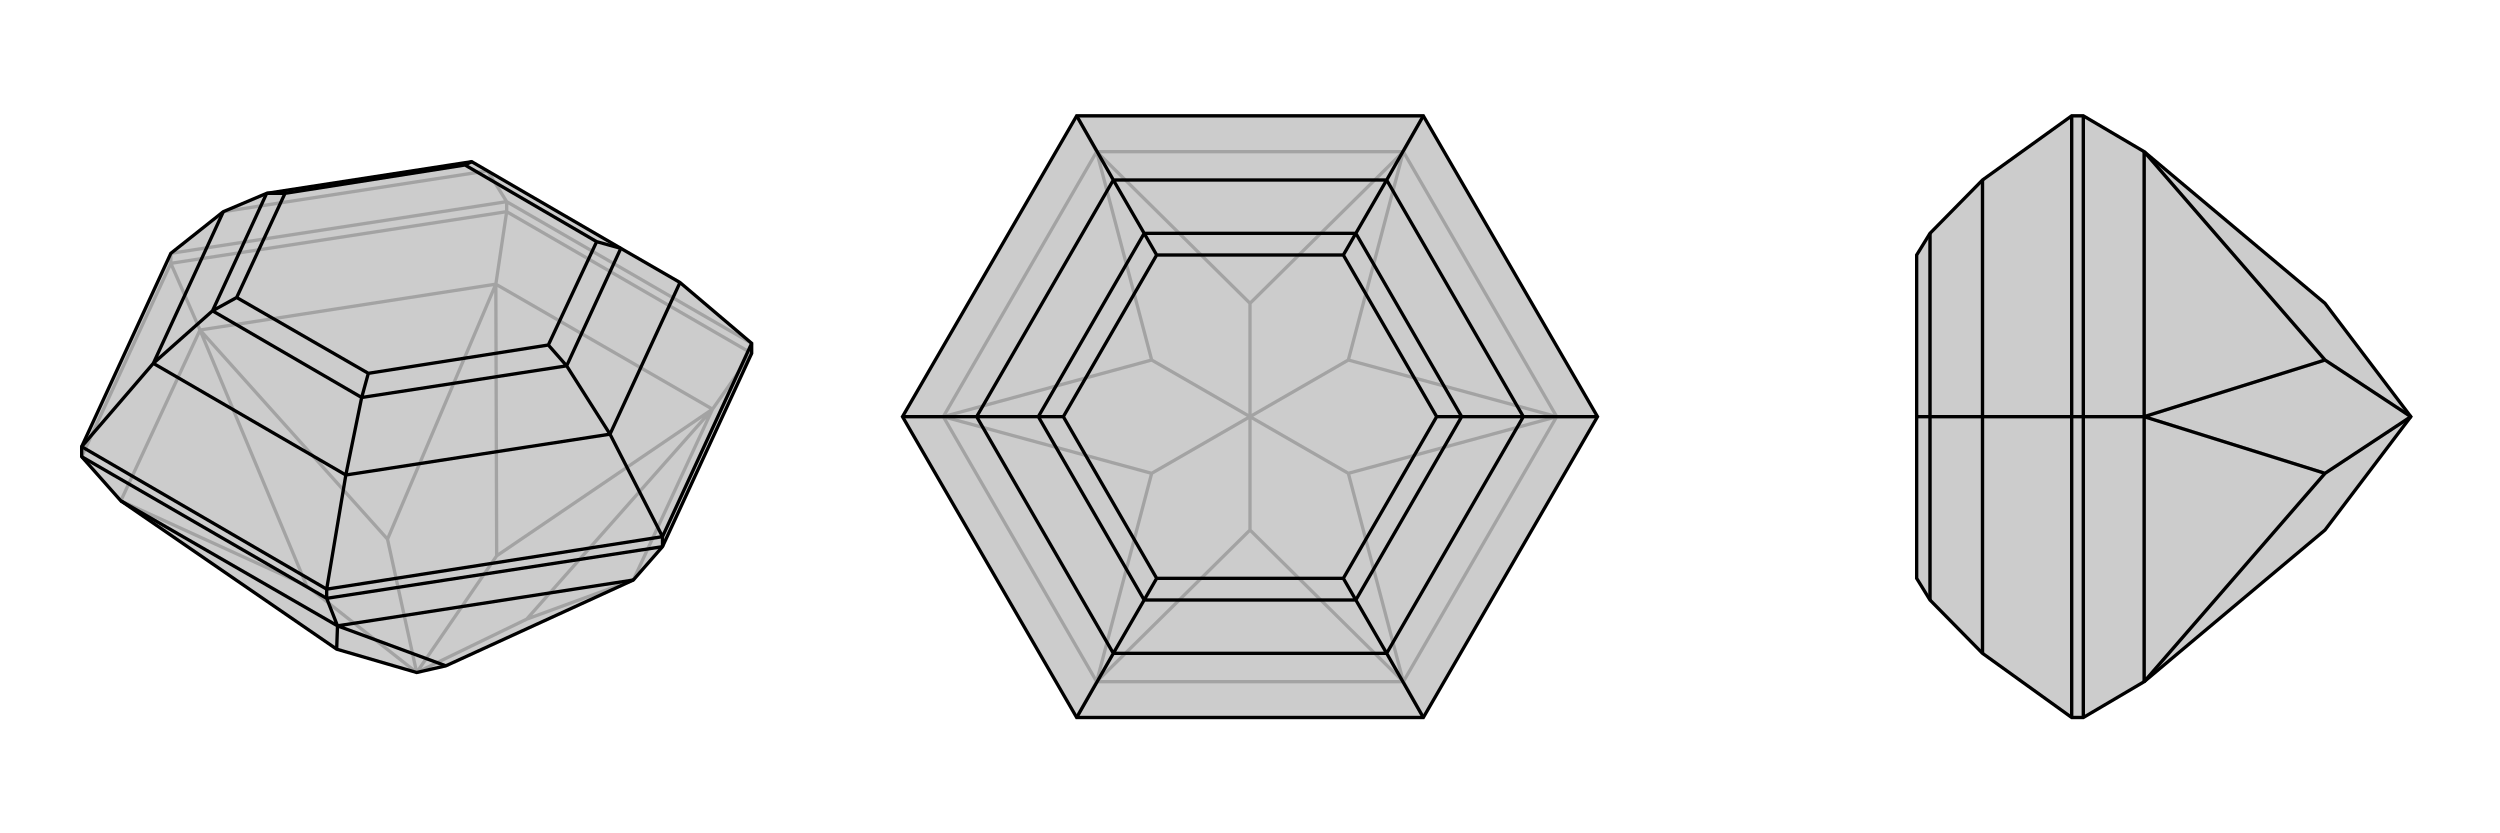 <svg xmlns="http://www.w3.org/2000/svg" viewBox="0 0 3000 1000">
    <g stroke="currentColor" stroke-width="4" fill="none" transform="translate(0 -14)">
        <path fill="currentColor" stroke="none" fill-opacity=".2" d="M145,615L404,793L500,821L535,813L760,710L795,670L902,438L902,426L816,353L745,312L566,208L320,246L268,268L205,318L98,550L98,562z" />
<path stroke-opacity=".2" d="M205,330L205,318M608,268L608,256M902,438L608,268M902,438L855,505M608,268L205,330M608,268L595,355M98,562L205,330M205,330L240,410M760,710L855,505M855,505L595,355M595,355L240,410M145,615L240,410M760,710L632,757M855,505L632,757M855,505L596,681M632,757L500,821M595,355L596,681M595,355L465,661M596,681L500,821M240,410L465,661M240,410L368,717M500,821L465,661M145,615L368,717M500,821L368,717M902,426L608,256M205,318L608,256M608,256L585,219M268,268L585,219" />
<path d="M145,615L404,793L500,821L535,813L760,710L795,670L902,438L902,426L816,353L745,312L566,208L320,246L268,268L205,318L98,550L98,562z" />
<path d="M392,732L392,721M795,670L795,658M98,562L392,732M392,732L795,670M392,732L405,765M405,765L145,615M405,765L760,710M405,765L404,793M405,765L535,813M902,426L795,658M795,658L392,721M795,658L732,535M392,721L98,550M392,721L415,584M98,550L184,450M816,353L732,535M732,535L415,584M732,535L680,453M415,584L184,450M415,584L434,491M184,450L268,268M184,450L255,387M745,312L680,453M745,312L716,304M680,453L434,491M680,453L658,428M434,491L255,387M434,491L442,462M255,387L320,246M255,387L284,371M566,208L558,212M320,246L342,246M716,304L558,212M716,304L658,428M658,428L442,462M442,462L284,371M284,371L342,246M558,212L342,246" />
    </g>
    <g stroke="currentColor" stroke-width="4" fill="none" transform="translate(1000 0)">
        <path fill="currentColor" stroke="none" fill-opacity=".2" d="M917,500L708,861L292,861L83,500L292,139L708,139z" />
<path stroke-opacity=".2" d="M708,861L684,818M917,500L868,500M708,139L684,182M292,139L316,182M292,861L316,818M83,500L132,500M684,818L316,818M684,818L868,500M868,500L684,182M684,182L316,182M316,182L132,500M316,818L132,500M684,818L500,636M684,818L618,568M868,500L618,568M868,500L618,432M618,568L500,500M684,182L618,432M684,182L500,364M618,432L500,500M316,182L500,364M316,182L382,432M500,364L500,500M132,500L382,432M132,500L382,568M500,500L382,432M316,818L500,636M316,818L382,568M500,500L500,636M500,500L382,568" />
<path d="M917,500L708,861L292,861L83,500L292,139L708,139z" />
<path d="M708,139L664,216M917,500L828,500M708,861L664,784M292,861L336,784M292,139L336,216M83,500L172,500M664,216L336,216M664,216L828,500M664,216L627,280M828,500L664,784M828,500L754,500M664,784L336,784M664,784L627,720M336,784L172,500M336,784L373,720M172,500L336,216M336,216L373,280M172,500L246,500M627,280L373,280M627,280L754,500M627,280L612,306M754,500L627,720M754,500L724,500M627,720L373,720M627,720L612,694M373,720L246,500M373,720L388,694M373,280L246,500M373,280L388,306M246,500L276,500M612,306L388,306M612,306L724,500M724,500L612,694M612,694L388,694M388,694L276,500M388,306L276,500" />
    </g>
    <g stroke="currentColor" stroke-width="4" fill="none" transform="translate(2000 0)">
        <path fill="currentColor" stroke="none" fill-opacity=".2" d="M573,818L790,636L893,500L790,364L573,182L500,139L486,139L379,216L316,280L300,306L300,500L300,694L316,720L379,784L486,861L500,861z" />
<path stroke-opacity=".2" d="M500,500L486,500M500,139L500,500M500,861L500,500M500,500L573,500M573,182L573,500M573,818L573,500M573,182L790,432M573,500L790,432M573,500L790,568M893,500L790,432M573,818L790,568M893,500L790,568M486,861L486,500M486,500L486,139M486,500L379,500M379,784L379,500M379,500L379,216M379,500L316,500M316,720L316,500M316,280L316,500M316,500L300,500" />
<path d="M573,818L790,636L893,500L790,364L573,182L500,139L486,139L379,216L316,280L300,306L300,500L300,694L316,720L379,784L486,861L500,861z" />
<path d="M500,500L486,500M500,861L500,500M500,139L500,500M500,500L573,500M573,818L573,500M573,500L573,182M573,818L790,568M573,500L790,568M573,500L790,432M790,568L893,500M573,182L790,432M790,432L893,500M486,139L486,500M486,500L486,861M486,500L379,500M379,216L379,500M379,500L379,784M379,500L316,500M316,280L316,500M316,500L316,720M316,500L300,500" />
    </g>
</svg>